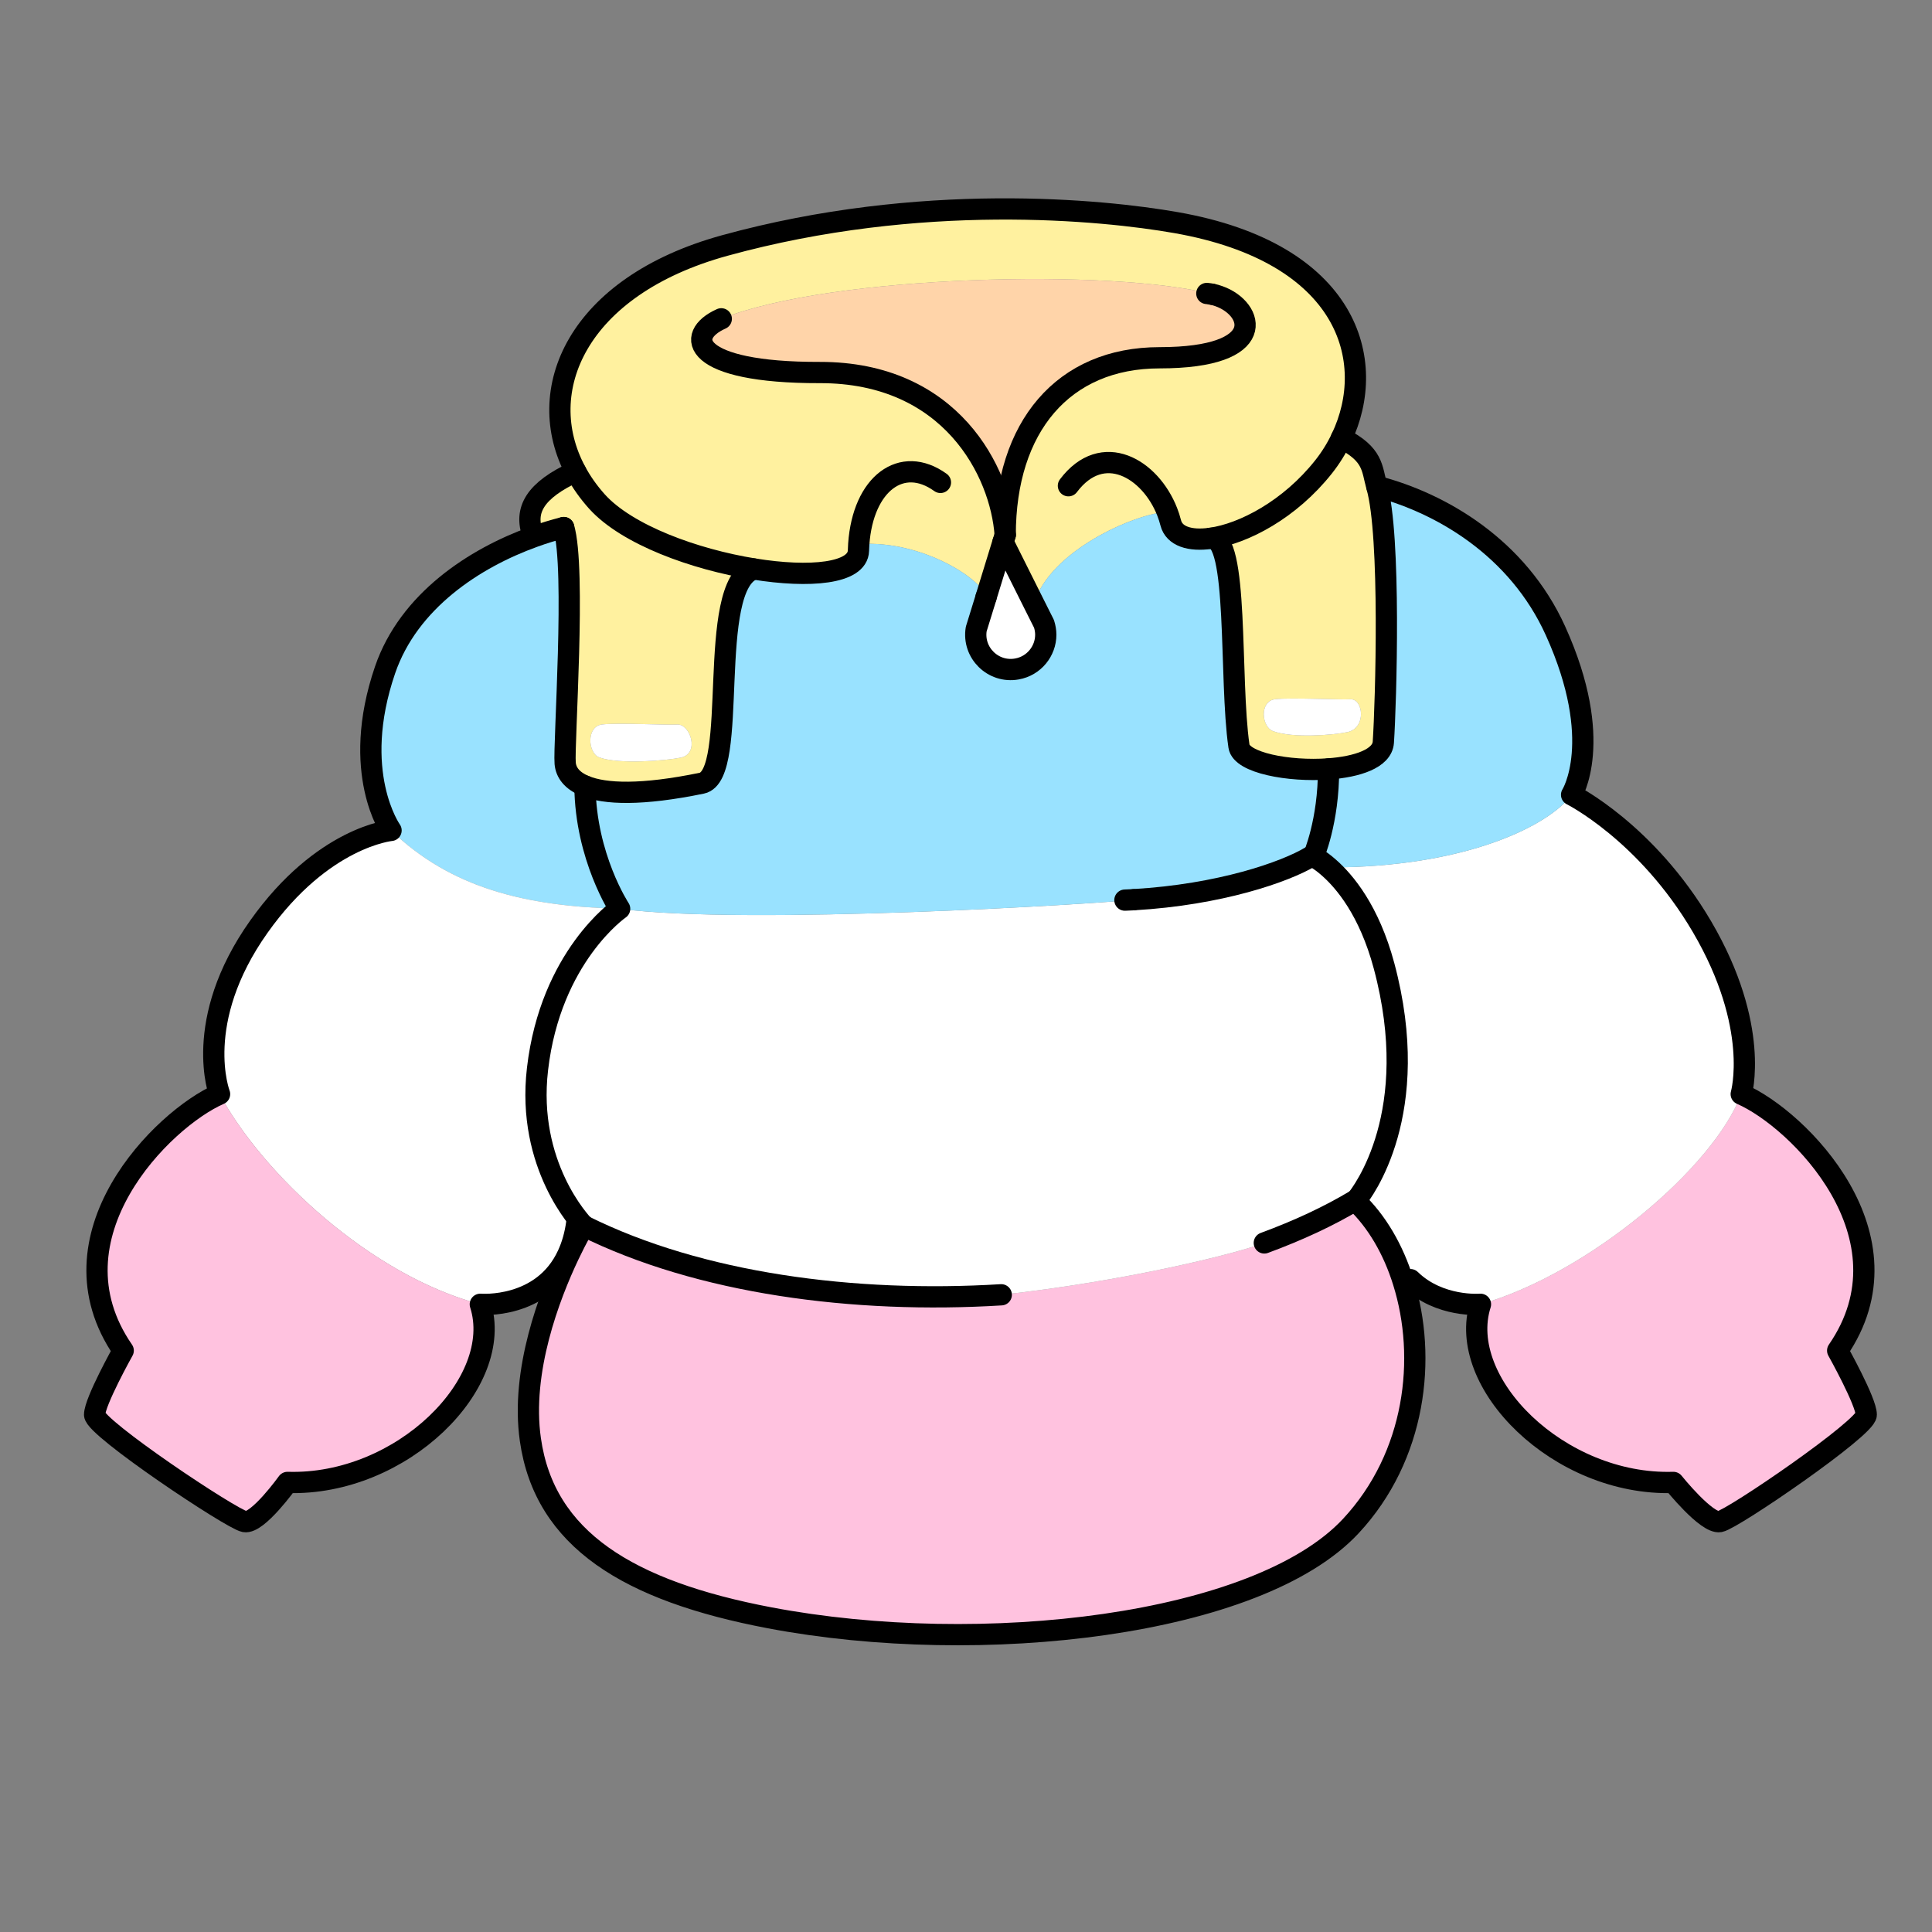 <?xml version="1.0" encoding="UTF-8"?><svg id="Layer_2" xmlns="http://www.w3.org/2000/svg" viewBox="0 0 1000 1000"><rect x="0" y="0" width="1000" height="1000" fill="#808080" stroke="none"/><defs><style>.cls-1,.cls-2{fill:none;}.cls-3{fill:#fff;}.cls-4{fill:#fff19f;}.cls-5{fill:#ffd4a9;}.cls-6{fill:#ffc2df;}.cls-7{fill:#99e2ff;}.cls-2{stroke:#000;stroke-linecap:round;stroke-linejoin:round;stroke-width:11px;}</style></defs><g id="_02"><g><rect class="cls-1" width="1000" height="1000"/><g><g><path class="cls-6" d="m951.17,699.06s14.8,26.44,14.8,33.2-69.04,54.08-75.8,55.32c-6.8,1.24-24.04-20.28-24.04-20.28-59.16,1.84-112.76-51.64-99.84-92.2,56.04-16.04,120.8-70.92,134.96-108.8,29.6,12.88,90.6,73.76,49.92,132.76Z"/><path class="cls-3" d="m880.93,479.62c30.48,51.96,20.32,86.68,20.32,86.68-14.16,37.88-78.92,92.76-134.96,108.8,0,0-21.28,1.8-36.24-12.76l-3.68,1.16c-5.2-16.76-13.72-31.4-24.8-41.88,0,0,.12-.12.32-.36,3.4-4.16,34.88-45.12,14.48-121.36-7.68-28.64-20.4-43.72-28.64-50.92,71.16,0,114.2-21.76,125.72-37.6,0,0,38.8,19.36,67.48,68.24Z"/><path class="cls-7" d="m805.13,326.54c25.88,57.2,8.32,84.84,8.32,84.84-11.52,15.84-54.56,37.6-125.72,37.6-4.68-4.12-7.92-5.64-7.92-5.64,0,0,7.96-18.16,7.84-45.36,14.92-1.08,27.76-5.36,28.36-13.76,1.36-20.04,3.96-107.24-3.4-132.48h.04c33.24,8.68,72.96,31.68,92.48,74.8Z"/><path class="cls-6" d="m726.37,663.5c12.32,39.28,6.52,90.2-27.2,126.4-48.08,51.64-191.16,68.28-300.8,47.48-73.12-13.88-116.48-40.56-123.84-92.2-5.12-35.6,9.96-74.68,19.84-95.52,4.48-9.44,7.88-15.12,7.88-15.12,59.88,29.8,139.76,40.32,216,35.64,64-7.04,120.36-20.96,136.16-26.84,17.48-6.44,33.44-13.84,47.32-22.2l.16.12c-.2.24-.32.36-.32.36,11.08,10.48,19.6,25.12,24.8,41.88Z"/><path class="cls-3" d="m716.37,499.9c20.4,76.24-11.08,117.2-14.48,121.36l-.16-.12c-13.88,8.36-29.84,15.76-47.32,22.2-15.8,5.88-72.16,19.8-136.16,26.84-76.24,4.68-156.12-5.84-216-35.64h-.04c-1.32-1.4-29.8-31.28-24-81.16,6.76-58.4,42.52-83,42.52-83,66,8.76,249.64-2.68,265.84-4.68.16,0,.32-.04.44-.04,44.2-2.56,78.08-14.24,91.48-22.32h1.32s3.24,1.52,7.92,5.64c8.24,7.2,20.96,22.28,28.64,50.92Z"/><path class="cls-4" d="m712.61,251.74c7.36,25.24,4.76,112.44,3.4,132.48-.6,8.4-13.44,12.68-28.36,13.76-20.6,1.52-45.12-3.16-46.36-11.72-5.08-34.84,0-109.36-14.6-107.64,17.04-2.36,41-14.96,58.44-37.04,3.6-4.56,6.72-9.56,9.2-14.8,16.84,8.44,15.64,15.76,18.28,24.92v.04Zm-15.2,127.2c10.04-2.12,8.24-17.48,1.44-17-4.72.36-30.76-.96-38.8-.04-8.32,1-7.08,14.32-1.16,16.52,10.28,3.84,31.6,2,38.52.52Z"/><path class="cls-3" d="m698.85,361.94c6.8-.48,8.6,14.88-1.44,17-6.92,1.48-28.24,3.32-38.52-.52-5.92-2.2-7.16-15.52,1.16-16.52,8.04-.92,34.08.4,38.8.04Z"/><path class="cls-4" d="m520.29,276.9c0-55.96,30-91.72,79.92-91.72,57,0,49-25.44,30.68-31.88-1.16-.44-2.36-.76-3.6-1-.04-.04-.08-.04-.08-.04-49.96-13.16-196.6-10.28-253.88,12.76-19.36,8.6-15.28,27.96,50.96,27.8,67.96-.16,93.72,51.44,96,84.08Zm174.04-50.12c-2.48,5.24-5.6,10.24-9.2,14.8-17.44,22.08-41.4,34.68-58.44,37.04-10.88,1.56-18.96-1.08-20.72-8-.48-1.96-1.12-3.84-1.84-5.72-17.28,1.12-60.96,20.36-68.96,47.64l-16-32-8.8,28.6c-.76-8.04-31.8-29.72-65.68-27.52h-.2c-.08,1.12-.12,2.24-.16,3.4-.32,11.92-25.2,14.16-54.12,9.48-30.56-4.92-65.68-17.64-81.24-34.92-4.4-4.92-8.08-10.12-10.96-15.52-22.48-41.8.56-95.88,77.04-116.96,101.52-27.96,195.6-18.56,233.64-11.88,89.32,15.68,104.72,71.6,85.64,111.56Z"/><path class="cls-7" d="m587.01,465.66c-.12,0-.28.04-.44.04-16.2,2-199.84,13.44-265.84,4.68,0,0-17.64-26.76-17.96-63.56,10.4,4.28,29.44,4.96,60.48-1.44,19.72-4.08,1.84-102.16,26.96-110.88,28.92,4.68,53.8,2.44,54.12-9.48.04-1.16.08-2.28.16-3.4h.2c33.88-2.2,64.92,19.48,65.68,27.52v.04l-5.08,16.44c-2,12.24,8.76,22.84,21.04,20.64,8.88-1.56,14.96-9.28,14.96-17.72,0-1.88-.32-3.76-.92-5.64l-5.2-10.36c8-27.28,51.68-46.52,68.96-47.64.72,1.88,1.36,3.76,1.84,5.72,1.76,6.92,9.84,9.56,20.72,8,14.6-1.72,9.52,72.8,14.6,107.64,1.24,8.56,25.76,13.24,46.36,11.72.12,27.2-7.84,45.36-7.84,45.36h-1.32c-13.4,8.08-47.28,19.76-91.48,22.32Z"/><path class="cls-5" d="m627.21,152.26s.04,0,.08.04c1.24.32,2.44.64,3.6,1,18.32,6.44,26.32,31.88-30.68,31.88-49.92,0-79.92,35.76-79.92,91.72-2.28-32.64-28.04-84.24-96-84.08-66.24.16-70.32-19.2-50.96-27.8,57.28-23.04,203.92-25.92,253.88-12.76Z"/><path class="cls-3" d="m540.37,322.9c.6,1.88.92,3.76.92,5.64,0,8.44-6.08,16.16-14.96,17.72-12.28,2.2-23.04-8.4-21.04-20.64l5.08-16.44v-.04l8.8-28.6,16,32,5.2,10.36Z"/><path class="cls-4" d="m390.21,294.5c-25.12,8.72-7.24,106.8-26.96,110.88-31.04,6.4-50.08,5.72-60.48,1.44-6.72-2.76-9.84-6.96-10.24-11.76-.84-9.64,5.68-101.2-.76-122-5,1.28-10.28,2.84-15.6,4.8l-.32-.96c-4.76-12.92,1-23.08,22.12-32.84h.04c2.88,5.4,6.56,10.6,10.96,15.52,15.56,17.28,50.68,30,81.24,34.92Zm-37.8,97.64c10-2.16,4.84-17.6-1.96-17.12-4.76.36-30.8-1-38.8-.04-8.32.96-7.4,14.84-1.48,17.04,10.28,3.8,35.28,1.6,42.24.12Z"/><path class="cls-3" d="m350.45,375.02c6.8-.48,11.96,14.96,1.96,17.12-6.96,1.48-31.96,3.68-42.24-.12-5.92-2.2-6.84-16.08,1.48-17.04,8-.96,34.04.4,38.8.04Z"/><path class="cls-7" d="m302.77,406.82c.32,36.8,17.96,63.56,17.96,63.56-48.92-1.28-87.32-10.76-118.32-40.56,0,0-21.32-29.88-3.08-83.12,12.24-35.64,46.2-57.8,76.84-68.84,5.32-1.96,10.6-3.52,15.6-4.8,6.44,20.8-.08,112.36.76,122,.4,4.8,3.52,9,10.24,11.76Z"/><path class="cls-3" d="m293.89,649.42c-13,28.4-45.28,25.68-45.28,25.68-57.08-15.12-112.76-67.64-134.96-108.8,0,0-14.52-37.52,20.36-86.68,33-46.56,68.4-49.8,68.4-49.8,31,29.8,69.4,39.28,118.32,40.56,0,0-35.76,24.6-42.52,83-5.8,49.88,22.68,79.76,24,81.16h.04s-3.4,5.68-7.88,15.12l-.48-.24Z"/><path class="cls-6" d="m248.61,675.1c12.96,40.56-40.64,94.04-99.8,92.2,0,0-15.44,21.52-22.2,20.28-6.8-1.24-77.64-48.56-77.64-55.32s14.8-33.2,14.8-33.2c-40.68-59,20.32-119.88,49.88-132.76,22.2,41.16,77.88,93.68,134.96,108.8Z"/></g><g><path class="cls-2" d="m291.77,273.06c-5,1.28-10.28,2.84-15.6,4.8-30.64,11.04-64.6,33.2-76.84,68.84-18.24,53.24,3.08,83.12,3.08,83.12,0,0-35.4,3.24-68.4,49.8-34.88,49.16-20.36,86.68-20.36,86.68-29.56,12.88-90.56,73.76-49.88,132.76,0,0-14.8,26.44-14.8,33.2s70.84,54.08,77.64,55.32c6.76,1.24,22.2-20.28,22.2-20.28,59.16,1.84,112.76-51.64,99.8-92.2,0,0,32.28,2.72,45.28-25.68,2.16-4.68,3.8-10.2,4.68-16.76"/><path class="cls-2" d="m302.21,634.54c-1.32-1.4-29.8-31.28-24-81.16,6.76-58.4,42.52-83,42.52-83,0,0-17.64-26.76-17.96-63.56"/><path class="cls-2" d="m687.65,397.98c.12,27.2-7.84,45.36-7.84,45.36,0,0,3.24,1.52,7.92,5.64,8.24,7.2,20.96,22.28,28.64,50.92,20.4,76.24-11.08,117.2-14.48,121.36-.2.24-.32.36-.32.36,11.08,10.48,19.6,25.12,24.8,41.88,12.32,39.28,6.52,90.2-27.2,126.4-48.08,51.64-191.16,68.28-300.8,47.48-73.12-13.88-116.48-40.56-123.84-92.2-5.12-35.6,9.96-74.68,19.84-95.52,4.48-9.44,7.88-15.12,7.88-15.12"/><path class="cls-2" d="m654.41,643.34c17.48-6.44,33.44-13.84,47.32-22.2"/><path class="cls-2" d="m587.01,465.66c44.2-2.56,78.08-14.24,91.48-22.32"/><path class="cls-2" d="m582.25,465.9c1.44-.08,2.88-.12,4.32-.2"/><path class="cls-2" d="m302.21,634.54h.04c59.88,29.8,139.76,40.32,216,35.64"/><path class="cls-2" d="m730.05,662.34c14.96,14.56,36.24,12.76,36.24,12.76-12.92,40.56,40.68,94.04,99.84,92.2,0,0,17.24,21.52,24.04,20.28,6.76-1.24,75.8-48.56,75.8-55.32s-14.8-33.2-14.8-33.2c40.68-59-20.32-119.88-49.92-132.76,0,0,10.16-34.72-20.32-86.68-28.68-48.88-67.48-68.24-67.48-68.24,0,0,17.56-27.64-8.32-84.84-19.52-43.12-59.24-66.12-92.48-74.8v-.04"/><path class="cls-2" d="m510.37,309.18l-5.08,16.44c-2,12.24,8.76,22.84,21.04,20.64,8.88-1.56,14.96-9.28,14.96-17.72,0-1.88-.32-3.76-.92-5.64l-5.2-10.36-16-32"/><polyline class="cls-2" points="520.29 276.9 519.17 280.54 510.37 309.14"/><path class="cls-2" d="m390.21,294.5c-25.12,8.72-7.24,106.8-26.96,110.88-31.04,6.4-50.08,5.72-60.48,1.44-6.72-2.76-9.84-6.96-10.24-11.76-.84-9.64,5.68-101.2-.76-122"/><path class="cls-2" d="m520.29,276.9c-2.28-32.64-28.04-84.24-96-84.08-66.24.16-70.32-19.2-50.96-27.8"/><path class="cls-2" d="m627.29,152.3c1.24.24,2.44.56,3.6,1,18.32,6.44,26.32,31.88-30.68,31.88-49.92,0-79.92,35.76-79.92,91.72"/><path class="cls-2" d="m624.65,151.9c.88.08,1.72.2,2.56.36"/><path class="cls-2" d="m486.77,249.7c-20-14.4-40.08.56-42.28,31.92-.08,1.12-.12,2.24-.16,3.4-.32,11.92-25.2,14.16-54.12,9.48-30.56-4.92-65.68-17.64-81.24-34.92-4.4-4.92-8.08-10.12-10.96-15.52-22.48-41.8.56-95.88,77.04-116.96,101.52-27.96,195.6-18.56,233.64-11.88,89.32,15.68,104.72,71.6,85.64,111.56-2.48,5.24-5.6,10.24-9.2,14.8-17.44,22.08-41.4,34.68-58.44,37.04-10.88,1.56-18.96-1.08-20.72-8-.48-1.96-1.12-3.84-1.84-5.72-8.76-22.4-33.4-37-51.12-13.48"/><path class="cls-2" d="m297.97,244.06c-21.12,9.76-26.88,19.92-22.12,32.84"/><path class="cls-2" d="m626.69,278.62c14.6-1.72,9.52,72.8,14.6,107.64,1.24,8.56,25.76,13.24,46.36,11.72,14.92-1.08,27.76-5.36,28.36-13.76,1.36-20.04,3.96-107.24-3.4-132.48v-.04c-2.64-9.16-1.44-16.48-18.28-24.92h-.04"/></g></g></g></g></svg>